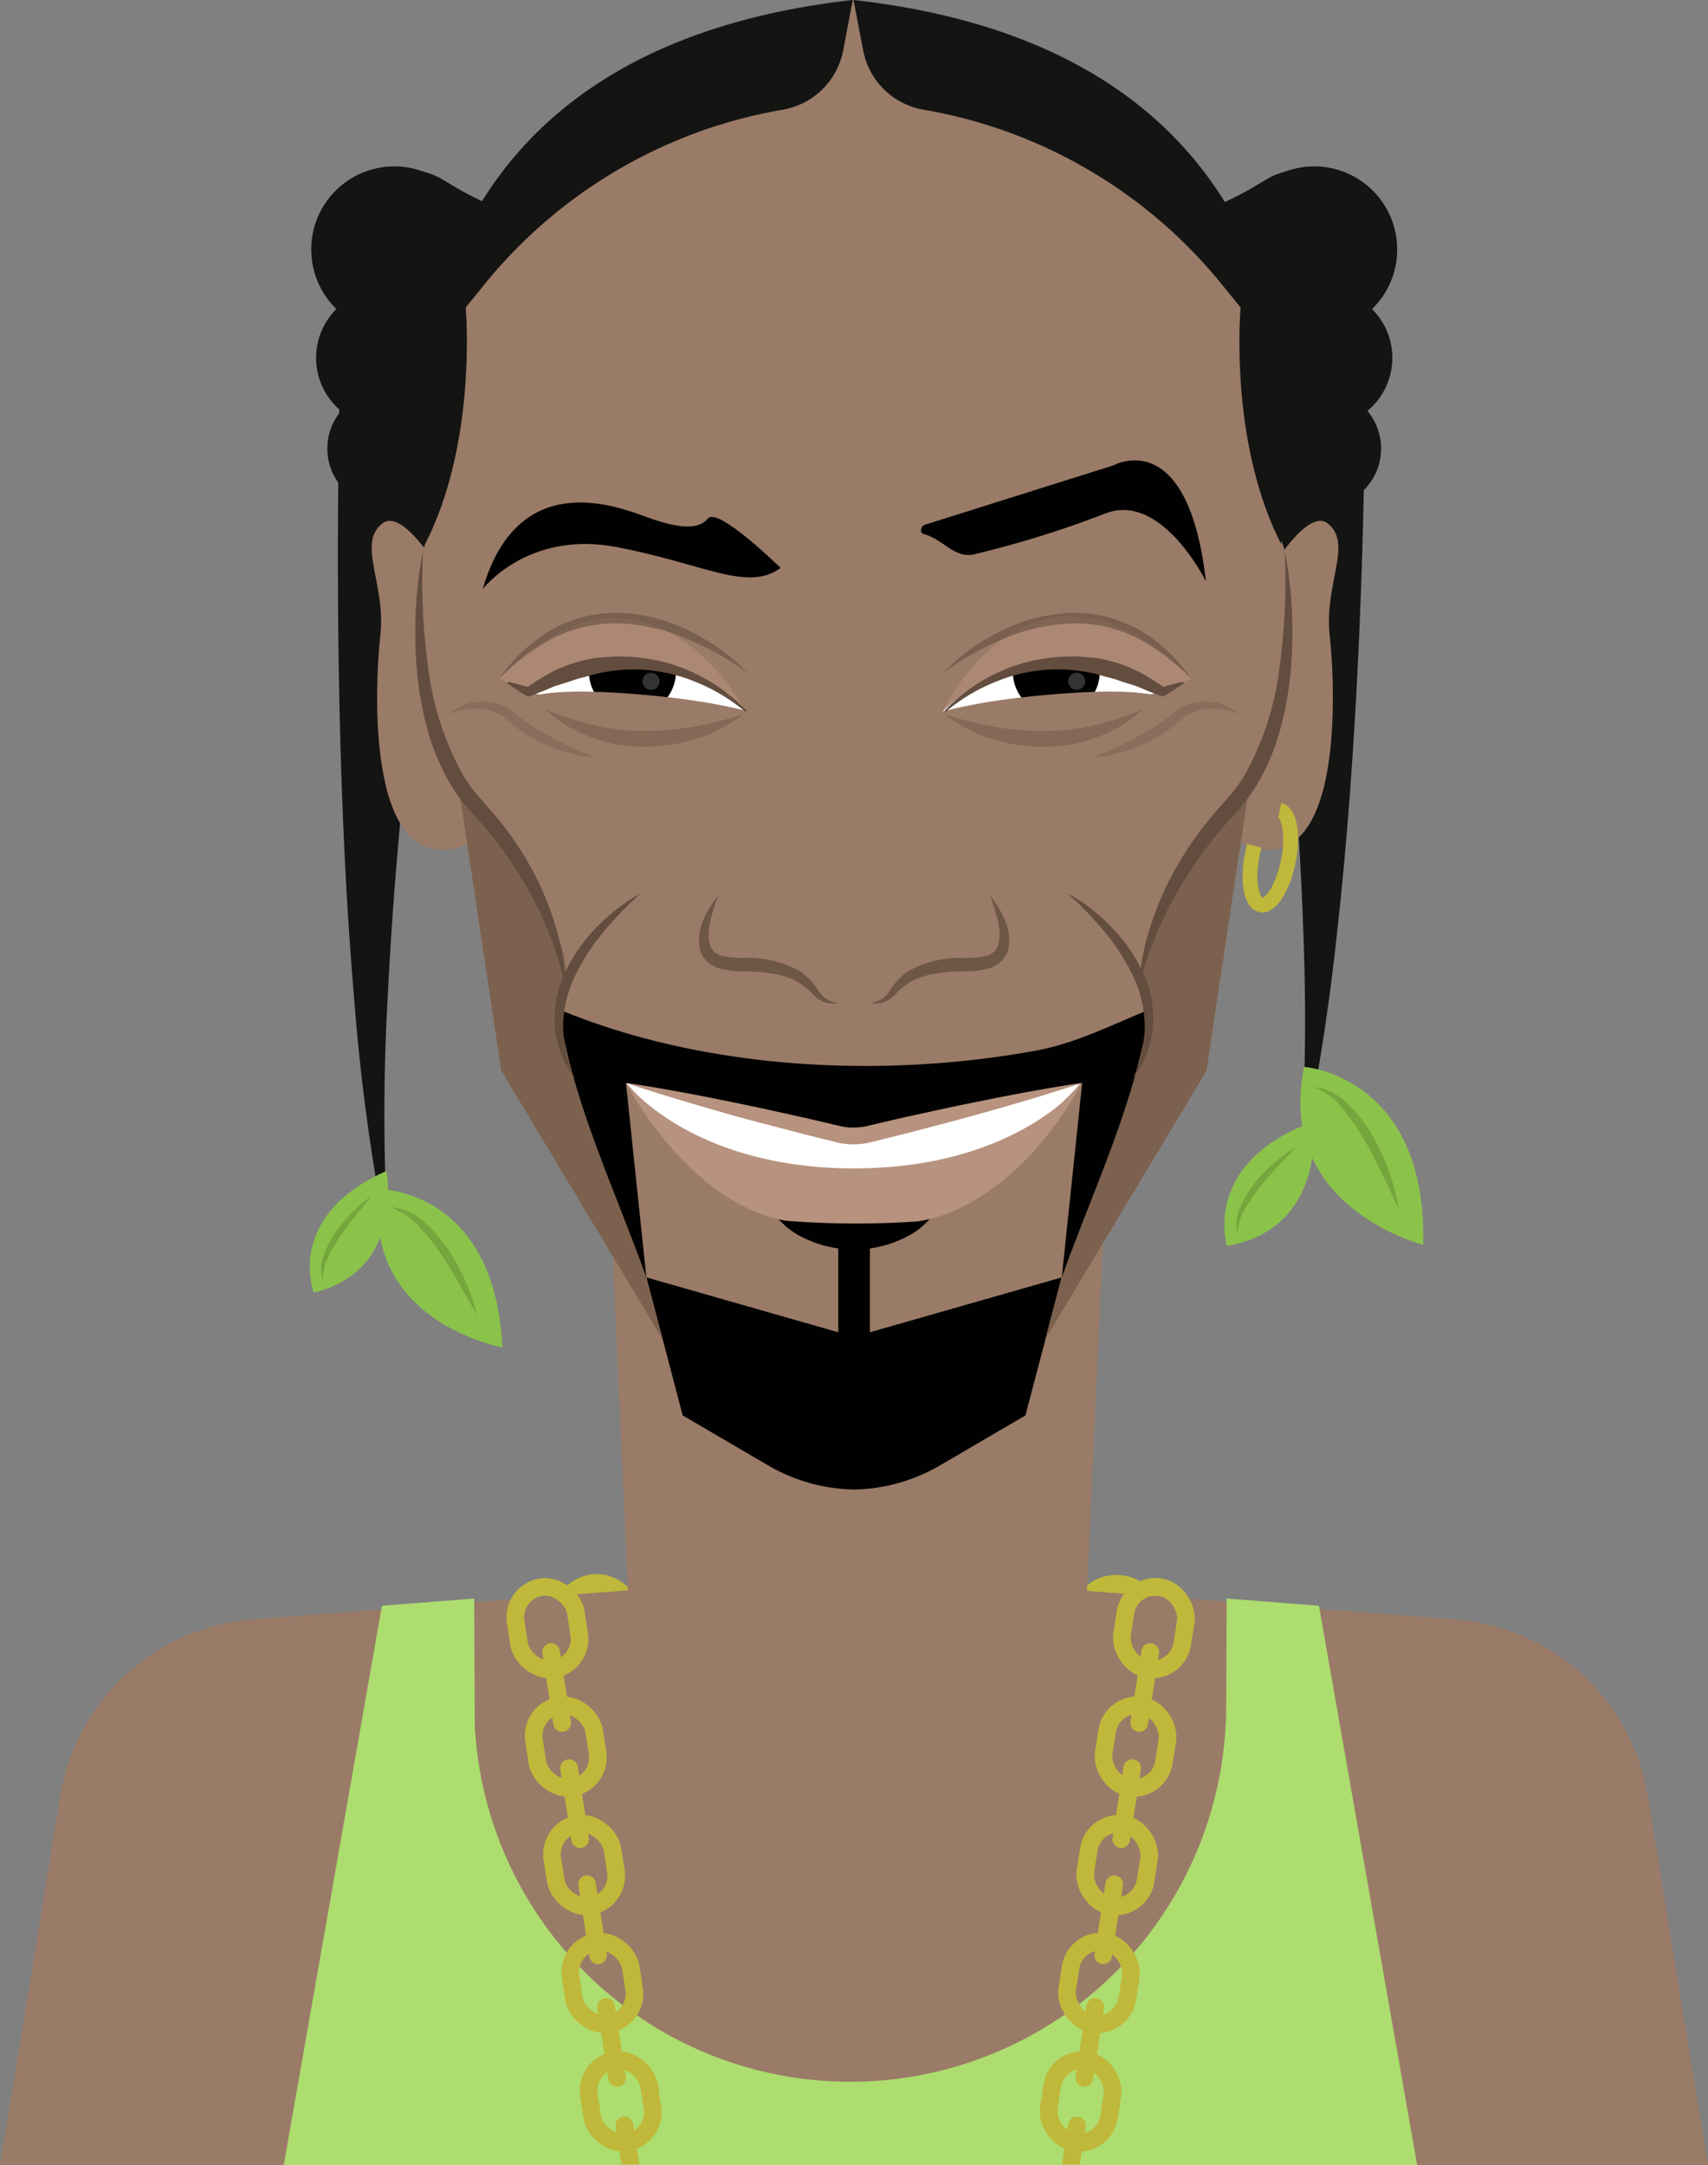 <svg id="Warstwa_1" data-name="Warstwa 1" xmlns="http://www.w3.org/2000/svg" viewBox="0 0 220 278.794">
  <rect x="0" y="0" width="220" height="278.794" fill="#808080" stroke="none"/>
  <defs>
    <style>
      .cls-1, .cls-13, .cls-18, .cls-19, .cls-9 {
        fill: none;
      }

      .cls-1, .cls-13, .cls-18, .cls-19 {
        stroke: #bfb83a;
      }

      .cls-1, .cls-13, .cls-18 {
        stroke-miterlimit: 10;
      }

      .cls-1 {
        stroke-width: 3.397px;
      }

      .cls-2 {
        fill: #9a7b67;
      }

      .cls-3 {
        fill: #141413;
      }

      .cls-4 {
        fill: #fff;
      }

      .cls-5 {
        fill: #010101;
      }

      .cls-6 {
        opacity: 0.8;
      }

      .cls-7 {
        fill: #634d3f;
      }

      .cls-8 {
        fill: #7c614e;
      }

      .cls-10, .cls-16 {
        fill: #b7927e;
      }

      .cls-10, .cls-11 {
        opacity: 0.6;
      }

      .cls-12 {
        fill: #333;
      }

      .cls-13 {
        stroke-width: 1.904px;
      }

      .cls-14 {
        opacity: 0.4;
      }

      .cls-15 {
        opacity: 0.3;
      }

      .cls-17 {
        fill: #addd6f;
      }

      .cls-18, .cls-19 {
        stroke-width: 2.271px;
      }

      .cls-19 {
        stroke-linecap: round;
        stroke-linejoin: round;
      }

      .cls-20 {
        fill: #8bc34a;
      }

      .cls-21 {
        fill: #415e1b;
      }

      .cls-22 {
        fill: #bfb83a;
      }
    </style>
  </defs>
  <title>Bez nazwy-1</title>
  <g>
    <rect class="cls-1" x="140.93" y="203.901" width="7.847" height="10.683" rx="3.923" ry="3.923" transform="translate(-108.237 182.592) rotate(-49.295)"/>
    <rect class="cls-1" x="71.853" y="203.901" width="7.847" height="10.683" rx="3.923" ry="3.923" transform="translate(-33.427 403.148) rotate(-130.705)"/>
    <path class="cls-2" d="M212.219,231.245a27.18,27.18,0,0,0-24.6-22.7l-47.612-3.689,2.718-59.59H78.168l2.718,59.516-48.509,3.763a27.18,27.18,0,0,0-24.6,22.7L0,278.794H220Z"/>
    <path class="cls-3" d="M82.075,39.849l-.274.427-.159.229-.249.334c-.171.223-.288.359-.439.538-.272.314-.54.6-.8.85a15.012,15.012,0,0,1-1.566,1.342,15.924,15.924,0,0,1-3.208,1.849,17.558,17.558,0,0,1-6.17,1.4,23.133,23.133,0,0,1-9.267-1.648,38.017,38.017,0,0,1-6.576-3.372A59.728,59.728,0,0,1,48,37.923l13.69-6.076C59.794,42.341,58.106,53.092,56.57,63.77c-1.529,10.7-2.9,21.434-4.039,32.191s-2.06,21.543-2.586,32.355a264.73,264.73,0,0,0,.134,32.507A266.794,266.794,0,0,1,45.6,128.4c-.926-10.9-1.449-21.833-1.756-32.771S43.47,73.74,43.565,62.79c.108-10.973.347-21.853.848-32.941a8.308,8.308,0,0,1,12.526-6.774l1.165.7a41.2,41.2,0,0,0,4.114,2.189,18.718,18.718,0,0,0,3.664,1.275,7.052,7.052,0,0,0,1.306.143c.328-.009.517-.082.5-.142s-.288-.11-.738.035a3.366,3.366,0,0,0-.8.392,4,4,0,0,0-.519.4c-.091.085-.2.2-.325.329-.079.088-.118.135-.221.262l-.145.193-.109.155-.227.354a10.193,10.193,0,0,1,17.48,10.488Z"/>
    <path class="cls-3" d="M155.488,29.361l-.227-.354-.109-.155-.145-.193c-.1-.127-.142-.174-.221-.262-.12-.134-.234-.244-.325-.329a4,4,0,0,0-.519-.4,3.366,3.366,0,0,0-.805-.392c-.45-.145-.719-.093-.738-.035s.168.133.5.142a7.052,7.052,0,0,0,1.306-.143,18.718,18.718,0,0,0,3.664-1.275,41.3,41.3,0,0,0,4.114-2.189l1.179-.7a8.279,8.279,0,0,1,11.356,2.859,8.381,8.381,0,0,1,1.171,4.063c.229,10.187.195,20.136.033,30.182-.177,10.022-.512,20.033-1.07,30.031s-1.323,19.979-2.436,29.919a287.328,287.328,0,0,1-4.7,29.559,285.288,285.288,0,0,0,.356-29.729c-.339-9.89-1.024-19.758-1.913-29.6s-2-19.665-3.259-29.457c-1.271-9.766-2.688-19.617-4.315-29.186l13.705,6.216a59.728,59.728,0,0,1-5.372,3.871,38.017,38.017,0,0,1-6.576,3.372,23.133,23.133,0,0,1-9.267,1.648,17.558,17.558,0,0,1-6.17-1.4,15.924,15.924,0,0,1-3.208-1.849,15.012,15.012,0,0,1-1.566-1.342c-.258-.25-.526-.536-.8-.85-.151-.179-.268-.315-.439-.538l-.249-.334-.159-.229-.274-.427a10.193,10.193,0,1,1,17.48-10.488Z"/>
    <path class="cls-2" d="M165.893,74.526l-.422-3.712C158.928,52.82,159.982,39.6,159.982,39.6,147.428,10.686,114.261,7.887,110.065,7.647V7.638l-.085,0-.085,0v.009c-4.195.24-37.363,3.039-49.916,31.948,0,0,1.054,13.225-5.489,31.219l-.423,3.712a42.8,42.8,0,0,0,4.317,24.133l.408.809,5.765,38.391L85.329,172.45l24.51,6.432v.074l.141-.037.141.037v-.074l24.511-6.432L155.4,137.859l5.764-38.391.409-.809A42.8,42.8,0,0,0,165.893,74.526Z"/>
    <path class="cls-4" d="M138.436,138.011l.986,1.182s-9.69,12.9-29.41,12.9-29.277-12.489-29.277-12.489l.848-1.6c1.853.638,4.266,1.291,6.133,1.875,2.221.68,4.4,1.61,6.626,2.236,2.228.645,4.252,1.039,6.494,1.644s4.246,1.087,6.488,1.671l.329.028.414.169a6.356,6.356,0,0,0,1.84.333,10.063,10.063,0,0,0,2.137-.367l3.99-1.3c2.6-.68,5.087-1.183,7.671-1.9,2.59-.693,5.147-1.5,7.723-2.236C133.65,139.506,136.227,138.738,138.436,138.011Z"/>
    <path class="cls-5" d="M98.72,154.529a20.37,20.37,0,0,0,5.636,2.209,25.015,25.015,0,0,0,5.653.637,25.346,25.346,0,0,0,5.652-.641,20.535,20.535,0,0,0,5.637-2.205,9.643,9.643,0,0,1-4.643,4.792,14.768,14.768,0,0,1-13.29,0A9.67,9.67,0,0,1,98.72,154.529Z"/>
    <rect class="cls-5" x="107.971" y="159.2" width="4.077" height="16.308"/>
    <g class="cls-6">
      <path class="cls-7" d="M107.981,129.16a3.648,3.648,0,0,1-1.721-.09,4.116,4.116,0,0,1-1.5-.97,8.84,8.84,0,0,0-2.466-1.911,10.671,10.671,0,0,0-2.956-.84,23.418,23.418,0,0,0-3.188-.272,12.769,12.769,0,0,1-3.513-.374,4.047,4.047,0,0,1-1.729-1.076,3.375,3.375,0,0,1-.851-1.87,6.747,6.747,0,0,1,.646-3.532,12.159,12.159,0,0,1,1.8-2.88,22.219,22.219,0,0,0-.983,3.149,6.681,6.681,0,0,0-.123,3,2.164,2.164,0,0,0,1.732,1.628,12.693,12.693,0,0,0,3.086.217,13.857,13.857,0,0,1,6.743,1.673,8.307,8.307,0,0,1,2.437,2.522,3.807,3.807,0,0,0,1.069,1.1A4.152,4.152,0,0,0,107.981,129.16Z"/>
    </g>
    <g class="cls-6">
      <path class="cls-7" d="M112.038,129.16a4.152,4.152,0,0,0,1.522-.524,3.807,3.807,0,0,0,1.069-1.1,8.307,8.307,0,0,1,2.437-2.522,13.853,13.853,0,0,1,6.742-1.673,12.693,12.693,0,0,0,3.086-.217,2.165,2.165,0,0,0,1.733-1.628,6.7,6.7,0,0,0-.123-3,22.349,22.349,0,0,0-.983-3.149,12.159,12.159,0,0,1,1.8,2.88,6.737,6.737,0,0,1,.645,3.532,3.373,3.373,0,0,1-.85,1.87,4.053,4.053,0,0,1-1.729,1.076,12.776,12.776,0,0,1-3.514.374,23.4,23.4,0,0,0-3.187.272,10.661,10.661,0,0,0-2.956.84,8.84,8.84,0,0,0-2.466,1.911,4.128,4.128,0,0,1-1.5.97A3.643,3.643,0,0,1,112.038,129.16Z"/>
    </g>
    <path class="cls-2" d="M56.54,73.316s-4.7-7.94-7.287-5.917c-3.308,2.588.472,7.787-.263,14.406s-2.012,32.639,11.6,26.756C60.585,108.561,62.056,74.478,56.54,73.316Z"/>
    <path class="cls-2" d="M163.722,73.316s4.7-7.94,7.286-5.917c3.309,2.588-.471,7.787.264,14.406s2.011,32.639-11.595,26.756C159.677,108.561,158.206,74.478,163.722,73.316Z"/>
    <path class="cls-5" d="M110.009,172.138l-26.747-7.647,4.673,17.771,11.019,6.443a22.723,22.723,0,0,0,11.055,3.1v0a22.729,22.729,0,0,0,11.055-3.1l11.018-6.443,4.673-17.771Z"/>
    <path class="cls-8" d="M155.411,137.859,134.639,172.45l8.593-32.67s6.039-6.719,4.806-9.8c-2.8-6.986,1.384-11.638,3.254-14.949,3.955-7.005,9.884-15.566,9.884-15.566Z"/>
    <path class="cls-8" d="M64.559,137.859,85.331,172.45l-8.593-32.67s-6.039-6.719-4.806-9.8c2.8-6.986-1.384-11.638-3.253-14.949C64.723,108.029,58.8,99.468,58.8,99.468Z"/>
    <path class="cls-9" d="M54.49,70.814s-3.18,22.275,6.962,33.071C71.984,115.1,76.736,139.78,76.736,139.78"/>
    <path class="cls-7" d="M165.471,70.814a56.516,56.516,0,0,1,.806,15.266,42.433,42.433,0,0,1-1.32,7.626,28.248,28.248,0,0,1-3,7.239,21.835,21.835,0,0,1-2.343,3.218c-.858,1-1.692,1.849-2.493,2.821a55.66,55.66,0,0,0-4.368,6.038,48.914,48.914,0,0,0-6.006,13.745,29.264,29.264,0,0,1,1.449-7.529,40.244,40.244,0,0,1,3.059-7.091,44.378,44.378,0,0,1,4.329-6.426c.8-.994,1.716-1.987,2.51-2.909a19.758,19.758,0,0,0,2.16-2.9,37.722,37.722,0,0,0,4.561-14A80.728,80.728,0,0,0,165.471,70.814Z"/>
    <path class="cls-7" d="M54.49,70.814a80.735,80.735,0,0,0,.655,15.1,37.7,37.7,0,0,0,4.563,14,19.758,19.758,0,0,0,2.16,2.9c.794.923,1.712,1.918,2.509,2.917a42.123,42.123,0,0,1,4.276,6.471,38.155,38.155,0,0,1,2.931,7.153,28.26,28.26,0,0,1,1.236,7.569,45.95,45.95,0,0,0-5.676-13.868,51.794,51.794,0,0,0-4.31-6.068c-.8-.974-1.628-1.821-2.485-2.822a21.77,21.77,0,0,1-2.344-3.218,28.236,28.236,0,0,1-3-7.24,42.358,42.358,0,0,1-1.321-7.627A56.531,56.531,0,0,1,54.49,70.814Z"/>
    <path class="cls-5" d="M100.55,73.134s-8.1-7.943-9.371-6.367-4.029,1.208-7.843-.17-16.6-6.488-21.164,9.269c0,0,5.778-7.605,17.229-5.425S96.207,76.266,100.55,73.134Z"/>
    <ellipse class="cls-2" cx="110.02" cy="14.697" rx="15.199" ry="14.434"/>
    <path class="cls-3" d="M109.839,0,108.6,6.525a9.583,9.583,0,0,1-7.877,7.618,63.167,63.167,0,0,0-38.6,22.827L59.979,39.6s1.566,17.156-5.2,30.415C54.776,70.01,41.382,7.646,109.839,0Z"/>
    <path class="cls-3" d="M109.942,0l1.243,6.525a9.583,9.583,0,0,0,7.877,7.618,63.167,63.167,0,0,1,38.6,22.827L159.8,39.6s-1.566,17.156,5.2,30.415C165.006,70.01,178.4,7.646,109.942,0Z"/>
    <circle class="cls-3" cx="50.785" cy="32.123" r="10.698"/>
    <circle class="cls-3" cx="49.576" cy="46.084" r="8.863"/>
    <path class="cls-4" d="M68.028,89.084A58.357,58.357,0,0,0,85.35,91.06c3.413-.214,7.048.806,10.688.541,0,0-10.18-11.107-25.2-3.576Z"/>
    <path class="cls-4" d="M149.433,89.084a58.348,58.348,0,0,1-17.321,1.976c-3.413-.214-7.048.806-10.688.541,0,0,10.18-11.107,25.2-3.576Z"/>
    <circle class="cls-3" cx="49.73" cy="57.763" r="7.565"/>
    <circle class="cls-3" cx="169.271" cy="32.123" r="10.698"/>
    <circle class="cls-3" cx="170.479" cy="46.084" r="8.863"/>
    <path class="cls-10" d="M153.439,87.4c-20.441-20.333-32.01,4.2-32.01,4.2s11.647-12.167,28.01-2.517Z"/>
    <path class="cls-10" d="M64.313,87.4c19.112-19.818,31.725,4.2,31.725,4.2s-11.647-12.167-28.01-2.517Z"/>
    <circle class="cls-3" cx="170.325" cy="57.763" r="7.565"/>
    <g class="cls-11">
      <path class="cls-7" d="M64.313,87.4a20.941,20.941,0,0,1,6.646-6.262A18.051,18.051,0,0,1,75.3,79.405a17.858,17.858,0,0,1,4.663-.474,21.807,21.807,0,0,1,8.934,2.36,26.8,26.8,0,0,1,7.395,5.34,39.655,39.655,0,0,0-7.832-4.374,24.2,24.2,0,0,0-8.541-1.968,17.843,17.843,0,0,0-8.463,1.785A27.565,27.565,0,0,0,64.313,87.4Z"/>
    </g>
    <g class="cls-11">
      <path class="cls-7" d="M121.464,86.631a26.824,26.824,0,0,1,7.4-5.338,21.813,21.813,0,0,1,8.934-2.362,17.9,17.9,0,0,1,4.663.472,18.1,18.1,0,0,1,4.338,1.735,20.922,20.922,0,0,1,6.645,6.264,27.618,27.618,0,0,0-7.14-5.326,17.84,17.84,0,0,0-8.463-1.787,24.188,24.188,0,0,0-8.541,1.966A39.549,39.549,0,0,0,121.464,86.631Z"/>
    </g>
    <path class="cls-5" d="M84.67,91.06a5.594,5.594,0,0,0,2.4-4.591c0-.088-.009-.173-.013-.259a19.389,19.389,0,0,0-11.121-.623,5.526,5.526,0,0,0,2.208,5.389A59.222,59.222,0,0,0,84.67,91.06Z"/>
    <path class="cls-5" d="M139.378,90.976a5.526,5.526,0,0,0,2.208-5.389,19.389,19.389,0,0,0-11.121.623c0,.086-.013.171-.013.259a5.592,5.592,0,0,0,2.4,4.591A59.222,59.222,0,0,0,139.378,90.976Z"/>
    <circle class="cls-12" cx="138.684" cy="87.735" r="1.104"/>
    <circle class="cls-12" cx="83.849" cy="87.735" r="1.104"/>
    <path class="cls-2" d="M103.785,95.609c.161-2.1-7.414-4.8-18.926-5.956-18.1-1.822-19.354.905-19.515,3s8.313,4.461,18.928,5.276S103.623,97.707,103.785,95.609Z"/>
    <path class="cls-2" d="M114.04,95.609c-.161-2.1,7.414-4.8,18.926-5.956,18.1-1.822,19.354.905,19.515,3s-8.313,4.461-18.929,5.276S114.2,97.707,114.04,95.609Z"/>
    <path class="cls-5" d="M119.157,67.565l24.284-7.648S153,54.582,155.329,74.856c0,0-5.686-11.524-12.922-8.75a130.129,130.129,0,0,1-17.064,5.3c-2.424.483-3.919-2.008-6.365-2.635C118.408,68.623,118.588,67.744,119.157,67.565Z"/>
    <path class="cls-13" d="M161.559,108.911c-.093.343-.176.7-.25,1.065-.67,3.361-.176,6.293,1.1,6.548s2.863-2.262,3.533-5.622.177-6.293-1.1-6.549"/>
    <g class="cls-14">
      <path class="cls-7" d="M121.726,91.991a51.686,51.686,0,0,0,6.4,1.6,34.447,34.447,0,0,0,6.4.534,29.315,29.315,0,0,0,3.189-.169c1.049-.172,2.117-.283,3.155-.559a44.256,44.256,0,0,0,6.268-2,17.468,17.468,0,0,1-5.811,3.529,20.836,20.836,0,0,1-3.33.945,26.147,26.147,0,0,1-3.455.3,21.977,21.977,0,0,1-6.8-1.033A18.523,18.523,0,0,1,121.726,91.991Z"/>
    </g>
    <g class="cls-15">
      <path class="cls-7" d="M159.644,91.973a9.754,9.754,0,0,0-1.8-.566,7.035,7.035,0,0,0-1.812-.143,7.277,7.277,0,0,0-1.759.283,6.884,6.884,0,0,0-1.594.651l.107-.079A20.172,20.172,0,0,1,143.99,97a17.72,17.72,0,0,1-3.3.555c1.03-.431,2.045-.85,3.039-1.3s1.963-.93,2.908-1.446a31.278,31.278,0,0,0,5.293-3.629l.07-.061.037-.018a7.3,7.3,0,0,1,4.026-.707,6.257,6.257,0,0,1,1.937.524A6.407,6.407,0,0,1,159.644,91.973Z"/>
    </g>
    <g class="cls-14">
      <path class="cls-7" d="M95.7,91.991a18.523,18.523,0,0,1-6.021,3.136,21.977,21.977,0,0,1-6.8,1.033,26.147,26.147,0,0,1-3.455-.3,20.836,20.836,0,0,1-3.33-.945,17.468,17.468,0,0,1-5.811-3.529,44.215,44.215,0,0,0,6.268,2c1.038.276,2.106.387,3.155.559a29.31,29.31,0,0,0,3.188.169,34.45,34.45,0,0,0,6.4-.534A51.686,51.686,0,0,0,95.7,91.991Z"/>
    </g>
    <g class="cls-15">
      <path class="cls-7" d="M57.776,91.973a6.43,6.43,0,0,1,1.646-1.056,6.257,6.257,0,0,1,1.937-.524,7.3,7.3,0,0,1,4.026.707l.037.018.07.061a31.278,31.278,0,0,0,5.293,3.629c.945.516,1.916.992,2.908,1.446s2.009.868,3.039,1.3a17.72,17.72,0,0,1-3.3-.555,20.172,20.172,0,0,1-8.793-4.879l.107.079a6.9,6.9,0,0,0-1.594-.651,7.277,7.277,0,0,0-1.759-.283,7.035,7.035,0,0,0-1.812.143A9.787,9.787,0,0,0,57.776,91.973Z"/>
    </g>
    <path class="cls-16" d="M138.792,140.063s-8.4,10.391-28.783,10.391-28.783-10.391-28.783-10.391l-.6-.628c6.653,11.889,14.916,16.888,20.687,17.765a115.107,115.107,0,0,0,16.79.085c5.7-.736,14.4-5.539,21.288-17.85Z"/>
    <path class="cls-5" d="M133.5,135.278c-20,3.668-42.865,2.451-61.52-5.295,1.689,11.82,7.279,23.287,11.275,34.508l-2.628-25.056c28.83,8.849,28.306,9.347,58.765,0l-2.629,25.056c4-11.222,9.586-22.687,11.275-34.508C143.4,131.91,138.462,134.367,133.5,135.278Z"/>
    <path class="cls-7" d="M82.534,115.034a46.515,46.515,0,0,0-4.813,4.986,26.891,26.891,0,0,0-3.674,5.7,15.436,15.436,0,0,0-1.518,6.46A16.71,16.71,0,0,0,74,138.815a12.806,12.806,0,0,1-2.527-6.6,14.123,14.123,0,0,1,1.344-7.072,21.43,21.43,0,0,1,4.121-5.832A23.816,23.816,0,0,1,82.534,115.034Z"/>
    <path class="cls-7" d="M137.451,114.99a23.836,23.836,0,0,1,5.6,4.28,21.39,21.39,0,0,1,4.12,5.832,14.124,14.124,0,0,1,1.345,7.072,12.814,12.814,0,0,1-2.527,6.6,16.709,16.709,0,0,0,1.467-6.64,15.4,15.4,0,0,0-1.518-6.46,26.847,26.847,0,0,0-3.673-5.7A46.422,46.422,0,0,0,137.451,114.99Z"/>
    <path class="cls-7" d="M96.021,91.672a23.234,23.234,0,0,0-6.385-3.844,20.734,20.734,0,0,0-14.319-.644,12.562,12.562,0,0,0-1.743.5c-.572.2-1.157.371-1.739.558-.59.168-1.137.454-1.712.677s-1.151.457-1.743.671l-.364.131-.167-.1c-.853-.512-1.7-1.049-2.514-1.64l.083-.186c.987.21,1.95.473,2.9.762l-.531.031A33.067,33.067,0,0,1,71.1,86.524a18.586,18.586,0,0,1,3.677-1.394c.644-.145,1.283-.313,1.934-.409l1.975-.15a13.085,13.085,0,0,1,1.97,0,12.692,12.692,0,0,1,1.958.145,21.5,21.5,0,0,1,7.42,2.254,22.492,22.492,0,0,1,6.136,4.566Z"/>
    <path class="cls-7" d="M121.657,91.531a22.477,22.477,0,0,1,6.136-4.566,21.5,21.5,0,0,1,7.42-2.254,12.692,12.692,0,0,1,1.958-.145,13.085,13.085,0,0,1,1.97,0l1.975.15c.651.1,1.29.264,1.933.409a18.571,18.571,0,0,1,3.678,1.394,33.067,33.067,0,0,1,3.309,2.059l-.531-.031c.952-.289,1.915-.552,2.9-.762l.082.186c-.818.591-1.66,1.128-2.513,1.64l-.167.1-.364-.131c-.592-.214-1.168-.446-1.743-.671s-1.122-.509-1.712-.677c-.582-.187-1.167-.359-1.739-.558a12.562,12.562,0,0,0-1.743-.5,20.734,20.734,0,0,0-14.319.644,23.234,23.234,0,0,0-6.385,3.844Z"/>
    <path class="cls-17" d="M169.887,206.767l-11.881-.922-.072,14.576a48.429,48.429,0,0,1-96.775,1.941l-.082-16.517-11.881.922-12.65,72.027H182.537Z"/>
    <rect class="cls-18" x="144.703" y="204.313" width="7.847" height="10.683" rx="3.923" ry="3.923" transform="translate(33.82 -20.268) rotate(8.799)"/>
    <rect class="cls-18" x="142.342" y="219.567" width="7.847" height="10.683" rx="3.923" ry="3.923" transform="translate(36.126 -19.727) rotate(8.799)"/>
    <rect class="cls-18" x="139.981" y="234.82" width="7.847" height="10.683" rx="3.923" ry="3.923" transform="translate(38.431 -19.187) rotate(8.799)"/>
    <rect class="cls-18" x="137.631" y="250.003" width="7.847" height="10.683" rx="3.923" ry="3.923" transform="translate(40.726 -18.648) rotate(8.799)"/>
    <rect class="cls-18" x="135.27" y="265.257" width="7.847" height="10.683" rx="3.923" ry="3.923" transform="translate(43.032 -18.108) rotate(8.799)"/>
    <line class="cls-19" x1="148.151" y1="212.727" x2="146.735" y2="221.873"/>
    <line class="cls-19" x1="145.837" y1="227.678" x2="144.421" y2="236.824"/>
    <line class="cls-19" x1="143.522" y1="242.63" x2="142.107" y2="251.776"/>
    <line class="cls-19" x1="141.076" y1="258.434" x2="139.66" y2="267.58"/>
    <rect class="cls-18" x="66.589" y="204.313" width="7.847" height="10.683" rx="3.923" ry="3.923" transform="translate(172.266 406.056) rotate(171.201)"/>
    <rect class="cls-18" x="68.95" y="219.567" width="7.847" height="10.683" rx="3.923" ry="3.923" transform="translate(179.294 436.022) rotate(171.201)"/>
    <rect class="cls-18" x="71.311" y="234.82" width="7.847" height="10.683" rx="3.923" ry="3.923" transform="translate(186.322 465.988) rotate(171.201)"/>
    <rect class="cls-18" x="73.662" y="250.003" width="7.847" height="10.683" rx="3.923" ry="3.923" transform="translate(193.318 495.816) rotate(171.201)"/>
    <rect class="cls-18" x="76.023" y="265.257" width="7.847" height="10.683" rx="3.923" ry="3.923" transform="translate(200.345 525.783) rotate(171.201)"/>
    <line class="cls-19" x1="70.988" y1="212.727" x2="72.404" y2="221.873"/>
    <line class="cls-19" x1="73.302" y1="227.678" x2="74.718" y2="236.824"/>
    <line class="cls-19" x1="75.617" y1="242.63" x2="77.033" y2="251.776"/>
    <line class="cls-19" x1="78.063" y1="258.434" x2="79.479" y2="267.58"/>
    <path class="cls-16" d="M139.392,139.435c-4.789,1.606-9.631,3.009-14.491,4.344-2.426.683-4.868,1.3-7.3,1.943-1.217.326-2.442.615-3.664.921l-1.834.454a9.216,9.216,0,0,1-2.081.264,8.876,8.876,0,0,1-2.1-.225l-1.834-.457c-1.221-.309-2.447-.6-3.664-.925-2.437-.646-4.879-1.265-7.305-1.953-4.86-1.341-9.7-2.751-14.488-4.366,4.994.75,9.933,1.7,14.853,2.727,2.464.5,4.912,1.058,7.366,1.594,1.228.263,2.447.567,3.671.849l1.834.43a6.828,6.828,0,0,0,1.644.152,7.032,7.032,0,0,0,1.656-.185l1.836-.429c1.224-.282,2.445-.581,3.674-.842,2.455-.535,4.905-1.092,7.371-1.585C129.456,141.129,134.4,140.18,139.392,139.435Z"/>
    <g>
      <path class="cls-20" d="M49.764,150.781s2.555,12.746-9.34,15.671C40.424,166.452,36.574,156.685,49.764,150.781Z"/>
      <g class="cls-15">
        <path class="cls-21" d="M41.589,164.935a4.888,4.888,0,0,1,.124-3.294,12.369,12.369,0,0,1,1.514-2.974,19.077,19.077,0,0,1,2.124-2.536A20.133,20.133,0,0,1,47.859,154c-1.357,1.729-2.779,3.346-3.982,5.112a18.782,18.782,0,0,0-1.592,2.749A6.231,6.231,0,0,0,41.589,164.935Z"/>
      </g>
    </g>
    <g>
      <path class="cls-20" d="M64.708,173.493S46.6,170.3,48.869,153.125C48.869,153.125,63.718,153.079,64.708,173.493Z"/>
      <g class="cls-15">
        <path class="cls-21" d="M50.268,155.44a6.912,6.912,0,0,1,4.276,1.859,17.492,17.492,0,0,1,3.139,3.525c.424.658.839,1.323,1.221,2,.341.7.737,1.376,1.027,2.1s.607,1.431.855,2.167c.22.748.475,1.478.661,2.233-.8-1.337-1.535-2.681-2.292-4.007s-1.545-2.621-2.392-3.869a26.66,26.66,0,0,0-2.8-3.513A8.816,8.816,0,0,0,50.268,155.44Z"/>
      </g>
    </g>
    <g>
      <path class="cls-20" d="M169.18,144.434s1.76,13.781-11.141,16C158.039,160.433,154.673,149.73,169.18,144.434Z"/>
      <g class="cls-15">
        <path class="cls-21" d="M159.4,158.9a5.186,5.186,0,0,1,.381-3.5,13.222,13.222,0,0,1,1.838-3.056c.381-.453.767-.9,1.172-1.331.43-.4.827-.84,1.284-1.211a20.737,20.737,0,0,1,2.835-2.082c-.778.885-1.594,1.7-2.377,2.553s-1.544,1.7-2.255,2.594a20.246,20.246,0,0,0-1.905,2.811A6.707,6.707,0,0,0,159.4,158.9Z"/>
      </g>
    </g>
    <g>
      <path class="cls-20" d="M183.325,160.293s-19.059-4.772-15.343-22.909C167.982,137.384,183.813,138.458,183.325,160.293Z"/>
      <g class="cls-15">
        <path class="cls-21" d="M169.3,139.958a7.344,7.344,0,0,1,4.418,2.3,18.762,18.762,0,0,1,3.079,4c.4.734.794,1.474,1.15,2.228.31.774.682,1.522.936,2.315a29.436,29.436,0,0,1,1.283,4.8c-.395-.735-.738-1.484-1.084-2.228s-.723-1.473-1.056-2.216c-.716-1.465-1.448-2.91-2.258-4.305a28.273,28.273,0,0,0-2.722-3.956A9.489,9.489,0,0,0,169.3,139.958Z"/>
      </g>
    </g>
    <g>
      <path class="cls-22" d="M139.836,273.866a1.135,1.135,0,0,0-2.244-.348l-.805,5.2h2.3Z"/>
      <path class="cls-22" d="M80.251,272.57a1.135,1.135,0,0,0-.948,1.3l.752,4.856h2.3l-.806-5.2A1.139,1.139,0,0,0,80.251,272.57Z"/>
    </g>
  </g>
</svg>
